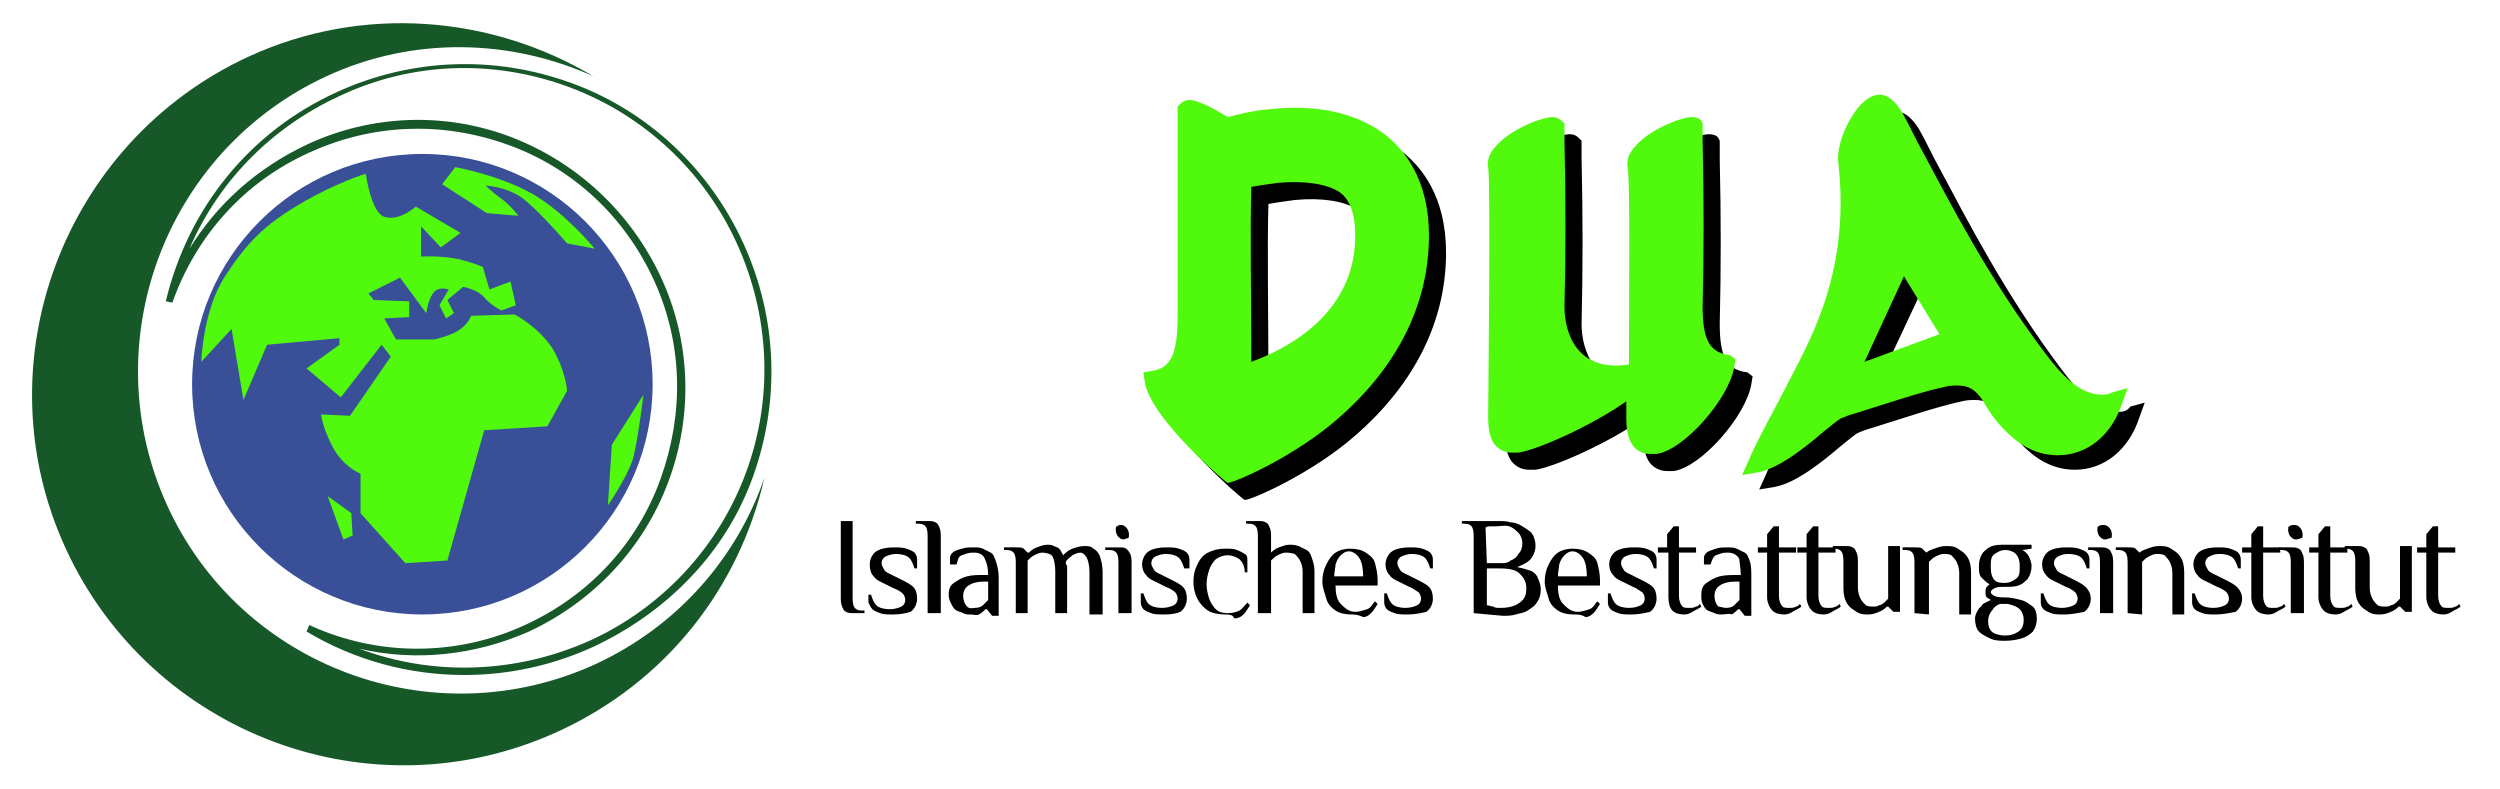 <?xml version="1.0" encoding="utf-8"?>
<!-- Generator: Adobe Illustrator 23.0.6, SVG Export Plug-In . SVG Version: 6.00 Build 0)  -->
<svg version="1.1" id="Layer_1" xmlns="http://www.w3.org/2000/svg" xmlns:xlink="http://www.w3.org/1999/xlink" x="0px" y="0px"
	 viewBox="0 0 190 60" style="enable-background:new 0 0 190 60;" xml:space="preserve">
<style type="text/css">
	.st0{fill-rule:evenodd;clip-rule:evenodd;fill:#175829;}
	.st1{fill:#175829;}
	.st2{fill:#394F98;}
	.st3{fill:#51F90D;}
</style>
<g>
	<g>
		<g>
			<g>
				<path class="st0" d="M45.2,50.5c-12.3,5.6-26.9,0.2-32.5-12.1S12.5,11.5,24.8,5.8c6.7-3.1,14.1-2.8,20.3,0
					c-7.7-4.6-17.5-5.5-26.2-1.5C4.8,10.8-1.5,27.6,5,41.7s23.2,20.4,37.4,13.9c8.3-3.8,13.8-11,15.7-19.3
					C56,42.4,51.5,47.6,45.2,50.5z"/>
			</g>
		</g>
		<g>
			<g>
				<path class="st1" d="M35.3,51.3c-4.2,0-8.3-1.1-12-3.3l0.2-0.5c5.2,2.4,11.2,2.4,16.4,0c4.8-2.2,8.5-6.1,10.3-11.1
					s1.7-10.3-0.5-15.1S43.6,12.8,38.6,11s-10.3-1.6-15.1,0.6l0,0c-4.9,2.2-8.6,6.3-10.4,11.4l-0.5-0.1C14.3,15.8,19,10,25.6,7
					c5.7-2.6,12-2.8,17.8-0.7s10.5,6.5,13.1,12.2c2.6,5.7,2.8,12,0.7,17.8S50.6,46.6,45,49.2C41.9,50.6,38.6,51.3,35.3,51.3z
					 M27.3,49.3c5.6,2.1,11.9,1.9,17.5-0.6c5.5-2.5,9.8-7.1,11.9-12.8S58.5,24,56,18.5S48.9,8.7,43.2,6.6S31.3,4.7,25.8,7.3
					c-5.2,2.4-9.2,6.5-11.4,11.6c2.1-3.4,5.1-6.1,8.9-7.9l0,0c4.9-2.3,10.5-2.5,15.5-0.6s9.1,5.7,11.4,10.6
					c2.3,4.9,2.5,10.5,0.6,15.6S45.1,45.7,40.2,48C36.1,49.8,31.6,50.3,27.3,49.3z"/>
			</g>
		</g>
		<g>
			<g>
				<circle class="st2" cx="32.1" cy="29.2" r="17.5"/>
			</g>
			<g>
				<g>
					<path class="st3" d="M43.1,18.5l2.1,0.4c0,0-2.3-2.8-4.8-4.2s-5.8-2-5.8-2l-1,1.3l3.4,2.2l2.4,0.2c0,0-0.6-0.8-1.3-1.3
						s-1.2-1-1.2-1s1.9,0.1,3.1,1.2C41.2,16.3,43.1,18.5,43.1,18.5z"/>
				</g>
				<g>
					<path class="st3" d="M15.3,27.5c0,0,0.1-3.9,1.8-6.5s3-3.9,5.7-5.5s5-2.3,5-2.3s0.4,3.1,1.5,3.3c1.1,0.3,2.3-0.8,2.3-0.8l3.4,2
						l-1.5,1.1L32,17.2v2.3c0,0,1.4-0.1,2.9,0.2c1.5,0.4,1.8,0.6,1.8,0.6l0.5,1.7l1.6-0.6l0.4,1.8l-1.1,0.4c0,0-0.8-0.4-1.3-1
						s-1.6-0.8-1.6-0.8l-1.2,1l0.5,1l-0.6,0.4l-0.5-1l0.7-1.2c0,0-0.8-0.3-1.2,0.3c-0.4,0.6-0.5,1.5-0.5,1.5l-2-2.7L28,22.3l0.4,0.5
						l2.7,0.1v1.2l-1.9,0.1l0.9,1.6H33c0,0,1.4-0.3,2-0.8c0.6-0.4,0.8-1,0.8-1l3.3-0.1c0,0,1.8,0.9,2.9,2.6c1,1.7,1.1,3.2,1.1,3.2
						l-1.5,2.7l-4.8,0.3L34,42.6l-3.2,0.2L27.4,39v-3c0,0-1.3-0.5-2.1-2c-0.8-1.5-0.9-2.5-0.9-2.5l2.2,0.1l3.1-4.5L29,26.2l-3.1,4
						L23.3,28l2.5-1.8v-0.5l-5.5,0.5l-1.8,4.2L17.6,25L15.3,27.5z"/>
				</g>
				<g>
					<polygon class="st3" points="24.9,37.7 26.7,39 26.8,40.7 26.1,41 					"/>
				</g>
				<g>
					<path class="st3" d="M48.9,30l-2.4,3.8l-0.3,4.6c0,0,1.4-2,1.9-3.5C48.5,33.4,48.9,30,48.9,30z"/>
				</g>
			</g>
		</g>
	</g>
	<g>
		<g>
			<g>
				<g>
					<g>
						<path d="M161.1,31.3L161.1,31.3c-1.8,0-3.2-1.6-4.4-3.2c-4.3-5.7-7.2-11.4-9.4-15.5c-0.5-0.9-0.9-1.8-1.3-2.5
							c-0.3-0.6-1-1.6-1.8-1.6c-0.6,0-1.1,0.3-1.7,0.9c-0.8,1-1.6,2.7-1.5,4.1c0.5,4.2,0,8.3-1.6,12.2c-0.6,1.6-2,4.2-3.2,6.4
							c-0.8,1.5-1.6,3-2,4l-0.5,1.1l1.2-0.2c1.6-0.3,3.6-1.9,5-3.1c0.5-0.4,1.1-0.9,1.3-1l0.5-0.2c2.6-0.8,5.5-1.8,7.4-2.2
							c0.4-0.1,0.7-0.1,1-0.1c0.7,0,1.4,0.2,2.1,1.5c0.6,1,1.3,1.8,2,2.4c1,0.9,2.2,1.4,3.5,1.4c2.2,0,4.1-1.5,4.9-4l0.4-1.1
							l-1.1,0.3C161.7,31.2,161.4,31.3,161.1,31.3z M148.6,26.7l-5.7,2.1l3-6.4L148.6,26.7z"/>
					</g>
				</g>
				<g>
					<g>
						<path class="st3" d="M159.8,30L159.8,30c-1.8,0-3.2-1.6-4.4-3.2c-4.3-5.7-7.2-11.4-9.4-15.5c-0.5-0.9-0.9-1.8-1.3-2.5
							c-0.3-0.6-1-1.6-1.8-1.6c-0.6,0-1.1,0.3-1.7,1c-0.8,1-1.6,2.7-1.5,4.1c0.5,4.2,0,8.3-1.6,12.2c-0.6,1.6-2,4.2-3.2,6.5
							c-0.8,1.5-1.6,3-2,4l-0.5,1.1l1.2-0.2c1.6-0.3,3.6-1.9,5-3.1c0.5-0.4,1.1-0.9,1.3-1l0.5-0.2c2.6-0.8,5.5-1.8,7.4-2.2
							c0.4-0.1,0.7-0.1,1-0.1c0.7,0,1.4,0.2,2.1,1.5c0.6,1,1.3,1.8,2,2.4c1,0.9,2.2,1.4,3.5,1.4c2.2,0,4.1-1.5,4.9-4l0.4-1.1
							l-1.1,0.3C160.4,29.9,160.1,30,159.8,30z M147.4,25.4l-5.7,2.1l3-6.5L147.4,25.4z"/>
					</g>
				</g>
			</g>
			<g>
				<g>
					<g>
						<path d="M132.8,28.3c-1.6-0.2-2.1-1.2-2.1-3.7c0.1-4.1,0.1-8.2,0-12.5v-1.4l-0.1-0.2c-0.1-0.2-0.4-0.3-0.7-0.3
							c-0.9,0-3.3,1-4.3,2.2c-0.5,0.5-0.7,1.1-0.6,1.6c0.2,1.1,0.1,9.5,0.1,15c-3.9,0.6-4.9-2.3-4.9-4.4c0.1-4.1,0.1-8.2,0-12.5
							v-1.4l-0.2-0.2c-0.2-0.2-0.4-0.3-0.7-0.3c-0.9,0-3.3,1-4.3,2.2c-0.5,0.5-0.7,1.1-0.6,1.6c0.2,1.1,0,18,0,19
							c0,0.8,0.1,1.7,0.6,2.2c0.3,0.3,0.7,0.5,1.2,0.5c0.2,0,0.3,0,0.5,0c1.4-0.2,5.5-2,8.2-3.9c0,0.5,0,0.9,0,1.3
							c0,0.8,0.1,1.7,0.6,2.2c0.3,0.3,0.7,0.5,1.2,0.5c0.2,0,0.3,0,0.5,0c2.1-0.3,5.5-4.2,5.9-6.6l0.1-0.6L132.8,28.3z"/>
					</g>
				</g>
				<g>
					<g>
						<path class="st3" d="M131.5,27c-1.6-0.2-2.1-1.2-2.1-3.7c0.1-4.1,0.1-8.2,0-12.5V9.4l-0.1-0.2c-0.1-0.2-0.4-0.3-0.7-0.3
							c-0.9,0-3.3,1-4.3,2.2c-0.5,0.5-0.7,1.1-0.6,1.6c0.2,1.1,0.1,9.5,0.1,15c-3.9,0.6-4.9-2.3-4.9-4.4c0.1-4.1,0.1-8.2,0-12.5V9.4
							l-0.2-0.2c-0.2-0.2-0.4-0.3-0.7-0.3c-0.9,0-3.3,1-4.3,2.2c-0.5,0.5-0.7,1.1-0.6,1.6c0.2,1.1,0,18,0,19c0,0.8,0.1,1.7,0.6,2.2
							c0.3,0.3,0.7,0.5,1.2,0.5c0.2,0,0.3,0,0.5,0c1.4-0.2,5.5-2,8.2-3.9c0,0.5,0,0.9,0,1.3c0,0.8,0.1,1.6,0.6,2.2
							c0.3,0.3,0.7,0.5,1.2,0.5c0.2,0,0.3,0,0.5,0c2.1-0.3,5.5-4.2,5.9-6.6l0.1-0.6L131.5,27z"/>
					</g>
				</g>
			</g>
			<g>
				<g>
					<g>
						<path d="M106.4,11.4c-2.1-1.5-5-2.2-8.6-1.8c-1.3,0.1-2.4,0.4-3.2,0.6c-1.1-0.7-2.3-1.3-2.9-1.3c-0.3,0-0.5,0.1-0.7,0.3
							l-0.2,0.2V11c0,4.9,0,9.6,0,14.3c0,2.9-0.5,4-2,4.2l-0.6,0.1l0.1,0.7c0.4,2.8,6.2,7.7,6.3,7.7c0.5,0,5.1-2,8.4-4.9
							c4.6-4,6.9-8.8,6.9-13.9C109.9,14.9,108,12.6,106.4,11.4z M96.4,28.8c0-4.5-0.1-10.1,0-13.3c0.6-0.1,1.2-0.2,2-0.3
							c2.1-0.2,3.8,0.1,4.7,0.7c0.3,0.2,1.2,0.9,1.2,3.3C104.3,25,99.4,27.7,96.4,28.8z"/>
					</g>
				</g>
				<g>
					<g>
						<path class="st3" d="M105.1,10.1c-2.1-1.5-5-2.2-8.6-1.8c-1.3,0.1-2.4,0.4-3.2,0.6c-1.1-0.7-2.3-1.3-2.9-1.3
							c-0.3,0-0.5,0.1-0.7,0.3l-0.2,0.2v1.6c0,4.9,0,9.6,0,14.3c0,2.9-0.5,4-2,4.2l-0.6,0.1L87,29c0.4,2.8,6.2,7.7,6.3,7.7
							c0.5,0,5.1-2,8.4-4.9c4.6-4,6.9-8.8,6.9-13.9C108.6,13.6,106.7,11.3,105.1,10.1z M95.1,27.5c0-4.5-0.1-10.1,0-13.3
							c0.6-0.1,1.2-0.2,2-0.3c2.1-0.2,3.8,0.1,4.7,0.7c0.3,0.2,1.2,0.9,1.2,3.3C103,23.7,98.1,26.4,95.1,27.5z"/>
					</g>
				</g>
			</g>
		</g>
		<g>
			<path d="M64.9,46.6c-0.3,0-0.4,0-0.6-0.1s-0.2-0.2-0.3-0.4c-0.1-0.2-0.1-0.5-0.1-0.8v-5.7h0.9v5.7c0,0.3,0,0.6,0.1,0.8
				s0.3,0.3,0.6,0.3h0.2v0.2C65.8,46.6,64.9,46.6,64.9,46.6z"/>
			<path d="M67.9,46.7c-0.4,0-0.8,0-1-0.1c-0.3-0.1-0.5-0.2-0.6-0.3S66.1,46,66,45.8c0-0.2,0-0.4,0-0.6h0.2c0.1,0.3,0.2,0.6,0.4,0.8
				c0.2,0.2,0.6,0.3,1,0.3s0.7-0.1,0.9-0.2c0.2-0.1,0.3-0.3,0.3-0.5s-0.1-0.4-0.2-0.5s-0.4-0.3-0.7-0.4l-0.6-0.3
				c-0.4-0.2-0.7-0.3-0.9-0.6c-0.2-0.2-0.3-0.5-0.3-0.9s0.2-0.8,0.5-1s0.8-0.3,1.3-0.3c0.4,0,0.7,0,1,0.1s0.5,0.2,0.6,0.3
				s0.2,0.3,0.2,0.5s0,0.4,0,0.7h-0.2c-0.1-0.3-0.2-0.6-0.4-0.8c-0.2-0.2-0.6-0.3-1-0.3c-0.3,0-0.6,0.1-0.8,0.2S67,42.6,67,42.8
				s0.1,0.3,0.2,0.5s0.4,0.3,0.6,0.4l0.6,0.3c0.4,0.2,0.8,0.4,1,0.6c0.2,0.2,0.3,0.5,0.3,0.9s-0.2,0.8-0.5,1
				C68.9,46.6,68.4,46.7,67.9,46.7z"/>
			<path d="M70.5,46.6v-5.7c0-0.3,0-0.6-0.1-0.8s-0.3-0.3-0.6-0.3h-0.2v-0.2h0.9c0.3,0,0.4,0,0.6,0.1s0.2,0.2,0.3,0.4
				s0.1,0.5,0.1,0.8v5.7H70.5L70.5,46.6z"/>
			<path d="M73.7,46.7c-0.2,0-0.3,0-0.5-0.1s-0.3-0.1-0.5-0.2s-0.3-0.3-0.4-0.5s-0.2-0.4-0.2-0.7c0-0.4,0.1-0.7,0.4-0.9
				s0.6-0.4,1-0.5s0.8-0.1,1.3-0.1h0.3c0-0.5-0.1-0.9-0.2-1.1c-0.1-0.3-0.2-0.4-0.4-0.5C74.3,42,74.2,42,73.9,42
				c-0.3,0-0.5,0.1-0.8,0.2s-0.3,0.4-0.4,0.7h-0.5c0-0.2,0-0.3,0-0.5s0.1-0.3,0.2-0.4s0.3-0.2,0.7-0.3c0.3-0.1,0.6-0.1,0.9-0.1
				c0.2,0,0.5,0,0.7,0.1s0.4,0.2,0.6,0.3s0.3,0.4,0.4,0.7s0.2,0.7,0.2,1.2v2.9h-0.5L75,46.3h-0.1c-0.1,0.1-0.3,0.3-0.5,0.4
				S74.1,46.7,73.7,46.7z M74.1,46.2c0.3,0,0.5-0.1,0.6-0.2s0.3-0.3,0.4-0.4v-1.4h-0.3c-0.5,0-0.9,0.1-1.2,0.3
				c-0.3,0.2-0.4,0.5-0.4,0.8s0.1,0.6,0.3,0.8S73.9,46.2,74.1,46.2z"/>
			<path d="M77.2,46.6v-3.7c0-0.3,0-0.6-0.1-0.8s-0.3-0.3-0.6-0.3h-0.2v-0.2h0.9c0.3,0,0.5,0,0.6,0.1s0.2,0.2,0.3,0.3h0.1
				c0.1-0.1,0.3-0.3,0.6-0.4s0.5-0.2,0.8-0.2c0.2,0,0.3,0,0.5,0.1s0.3,0.1,0.4,0.2c0.1,0.1,0.2,0.3,0.3,0.5c0.2-0.2,0.4-0.4,0.7-0.5
				s0.6-0.2,0.9-0.2s0.5,0,0.7,0.2c0.2,0.1,0.4,0.3,0.5,0.6s0.2,0.7,0.2,1.2v3.2h-1v-3.2c0-0.5-0.1-0.9-0.2-1.1S82.3,42,82.1,42
				c-0.2,0-0.4,0.1-0.6,0.2c-0.2,0.2-0.4,0.3-0.5,0.5c0,0.1,0,0.2,0.1,0.3c0,0.2,0,0.3,0,0.4v3.2h-0.9v-3.2c0-0.5-0.1-0.9-0.2-1.1
				S79.5,42,79.2,42c-0.2,0-0.4,0.1-0.6,0.2c-0.2,0.1-0.3,0.2-0.5,0.4v4C78.1,46.6,77.2,46.6,77.2,46.6z"/>
			<path d="M85,46.6v-3.7c0-0.3,0-0.6-0.1-0.8s-0.3-0.3-0.6-0.3H84v-0.2h1c0.3,0,0.4,0,0.6,0.1c0.1,0.1,0.2,0.2,0.3,0.4
				s0.1,0.5,0.1,0.8v3.7C85.9,46.6,85,46.6,85,46.6z M85.4,41c-0.2,0-0.3-0.1-0.4-0.2c-0.1-0.1-0.2-0.3-0.2-0.5s0-0.3,0.1-0.3
				c0.1-0.1,0.2-0.1,0.3-0.1c0.2,0,0.3,0.1,0.4,0.2c0.1,0.1,0.2,0.3,0.2,0.5s0,0.3-0.1,0.3C85.6,40.9,85.5,41,85.4,41z"/>
			<path d="M88.5,46.7c-0.4,0-0.8,0-1-0.1c-0.3-0.1-0.5-0.2-0.6-0.3s-0.2-0.3-0.2-0.5s0-0.4,0-0.7h0.2c0.1,0.3,0.2,0.6,0.4,0.8
				c0.2,0.2,0.6,0.3,1,0.3s0.7-0.1,0.9-0.2c0.2-0.1,0.3-0.3,0.3-0.5s-0.1-0.4-0.2-0.5s-0.4-0.3-0.7-0.4L88,44.3
				c-0.4-0.2-0.7-0.3-0.9-0.6c-0.2-0.2-0.3-0.5-0.3-0.8c0-0.4,0.2-0.8,0.5-1s0.8-0.3,1.3-0.3c0.4,0,0.7,0,1,0.1s0.5,0.2,0.6,0.3
				s0.2,0.3,0.2,0.5s0,0.4,0,0.7H90c-0.1-0.3-0.2-0.6-0.4-0.8c-0.2-0.2-0.6-0.3-1-0.3c-0.3,0-0.6,0.1-0.8,0.2s-0.3,0.3-0.3,0.5
				s0.1,0.3,0.2,0.5s0.4,0.3,0.6,0.4l0.6,0.3c0.4,0.2,0.8,0.4,1,0.6c0.2,0.2,0.3,0.5,0.3,0.9s-0.2,0.8-0.5,1
				C89.5,46.6,89.1,46.7,88.5,46.7z"/>
			<path d="M93.1,46.7c-0.5,0-1-0.1-1.3-0.3s-0.6-0.5-0.8-0.9s-0.3-0.8-0.3-1.3s0.1-0.9,0.3-1.3c0.2-0.4,0.4-0.7,0.8-0.9
				s0.8-0.3,1.3-0.3c0.4,0,0.7,0,0.9,0.1c0.3,0.1,0.4,0.2,0.6,0.3s0.2,0.3,0.2,0.5s0,0.5,0,0.9h-0.2c0-0.5-0.2-0.8-0.4-1
				c-0.3-0.2-0.6-0.3-0.9-0.3s-0.6,0.1-0.9,0.3c-0.2,0.2-0.4,0.5-0.5,0.8s-0.2,0.7-0.2,1.1c0,0.4,0.1,0.8,0.2,1.1s0.3,0.6,0.5,0.8
				s0.5,0.3,0.9,0.3s0.7-0.1,0.9-0.2s0.4-0.4,0.6-0.6L95,46c-0.2,0.3-0.3,0.5-0.5,0.7S94.1,47,93.8,47
				C93.7,46.7,93.4,46.7,93.1,46.7z"/>
			<path d="M95.6,46.6v-5.7c0-0.3,0-0.6-0.1-0.8s-0.3-0.3-0.6-0.3h-0.2v-0.2h0.9c0.3,0,0.4,0,0.6,0.1s0.2,0.2,0.3,0.4
				s0.1,0.5,0.1,0.8V42c0.1-0.1,0.3-0.3,0.6-0.4s0.5-0.2,0.8-0.2c0.2,0,0.4,0,0.7,0.1c0.2,0.1,0.4,0.2,0.6,0.3s0.3,0.3,0.4,0.6
				s0.2,0.6,0.2,1v3.2H99v-3.2c0-0.3-0.1-0.6-0.2-0.8s-0.3-0.4-0.4-0.5C98,42,97.9,42,97.7,42c-0.2,0-0.4,0.1-0.6,0.2
				c-0.2,0.1-0.3,0.2-0.5,0.4v4L95.6,46.6L95.6,46.6z"/>
			<path d="M102.7,46.7c-0.5,0-0.9-0.1-1.2-0.3s-0.6-0.5-0.7-0.9s-0.3-0.8-0.3-1.3s0.1-0.9,0.3-1.3c0.2-0.4,0.4-0.7,0.7-0.9
				s0.7-0.3,1.1-0.3c0.5,0,0.9,0.1,1.2,0.3c0.3,0.2,0.6,0.4,0.7,0.8s0.2,0.8,0.2,1.3v0.4h-3.2c0,0.6,0.1,1.1,0.4,1.4
				s0.6,0.6,1.1,0.6c0.3,0,0.6-0.1,0.9-0.2s0.4-0.4,0.6-0.6l0.2,0.2c-0.2,0.3-0.3,0.5-0.5,0.7s-0.4,0.3-0.6,0.3
				C103.2,46.7,102.9,46.7,102.7,46.7z M101.4,43.8h2.2c0-0.6-0.1-1.1-0.3-1.4c-0.2-0.3-0.5-0.5-0.8-0.5c-0.2,0-0.4,0.1-0.6,0.3
				s-0.3,0.4-0.4,0.7C101.5,43.1,101.4,43.5,101.4,43.8z"/>
			<path d="M107,46.7c-0.4,0-0.8,0-1-0.1c-0.3-0.1-0.5-0.2-0.6-0.3s-0.2-0.3-0.2-0.5s0-0.4,0-0.7h0.2c0.1,0.3,0.2,0.6,0.4,0.8
				c0.2,0.2,0.6,0.3,1,0.3s0.7-0.1,0.9-0.2c0.2-0.1,0.3-0.3,0.3-0.5s-0.1-0.4-0.2-0.5c-0.2-0.1-0.4-0.3-0.7-0.4l-0.6-0.3
				c-0.4-0.2-0.7-0.3-0.9-0.6c-0.2-0.2-0.3-0.5-0.3-0.8c0-0.4,0.2-0.8,0.5-1s0.8-0.3,1.3-0.3c0.4,0,0.7,0,1,0.1s0.5,0.2,0.6,0.3
				s0.2,0.3,0.2,0.5s0,0.4,0,0.7h-0.2c-0.1-0.3-0.2-0.6-0.4-0.8c-0.2-0.2-0.6-0.3-1-0.3c-0.3,0-0.6,0.1-0.8,0.2s-0.3,0.3-0.3,0.5
				s0.1,0.3,0.2,0.5s0.4,0.3,0.6,0.4l0.6,0.3c0.4,0.2,0.8,0.4,1,0.6c0.2,0.2,0.3,0.5,0.3,0.9s-0.2,0.8-0.5,1
				C108,46.6,107.5,46.7,107,46.7z"/>
			<path d="M112,46.6v-5.7c0-0.3,0-0.6-0.1-0.8s-0.3-0.3-0.6-0.3h-0.2v-0.2h2.8c0.3,0,0.6,0,0.9,0.1c0.3,0,0.6,0.1,0.9,0.3
				s0.5,0.3,0.7,0.5c0.2,0.3,0.3,0.6,0.3,1c0,0.3-0.1,0.6-0.3,0.9s-0.6,0.5-1.1,0.7c0.5,0.1,0.8,0.2,1.1,0.3
				c0.3,0.2,0.4,0.3,0.5,0.6c0.1,0.2,0.2,0.5,0.2,0.8c0,0.4-0.1,0.7-0.3,1c-0.2,0.3-0.4,0.4-0.7,0.6s-0.6,0.2-0.9,0.3
				s-0.7,0.1-1,0.1L112,46.6L112,46.6z M113,42.8h1c0.3,0,0.6,0,0.8-0.2c0.3-0.1,0.5-0.3,0.6-0.5c0.2-0.2,0.3-0.5,0.3-0.8
				s-0.1-0.6-0.3-0.8c-0.2-0.2-0.4-0.4-0.7-0.5s-0.7,0-1,0c-0.1,0-0.3,0-0.4,0s-0.3,0-0.4,0.1L113,42.8L113,42.8z M114,46.2
				c0.6,0,1.1-0.1,1.5-0.4s0.5-0.6,0.5-1.1s-0.2-0.8-0.5-1.1s-0.8-0.4-1.5-0.4h-1V46c0.2,0,0.3,0.1,0.5,0.1
				C113.6,46.2,113.8,46.2,114,46.2z"/>
			<path d="M119.6,46.7c-0.5,0-0.9-0.1-1.2-0.3s-0.6-0.5-0.7-0.9s-0.3-0.8-0.3-1.3s0.1-0.9,0.3-1.3c0.2-0.4,0.4-0.7,0.7-0.9
				s0.7-0.3,1.1-0.3c0.5,0,0.9,0.1,1.2,0.3c0.3,0.2,0.6,0.4,0.7,0.8s0.2,0.8,0.2,1.3v0.4h-3.2c0,0.6,0.1,1.1,0.4,1.4
				s0.6,0.6,1.1,0.6c0.3,0,0.6-0.1,0.9-0.2s0.4-0.4,0.6-0.6l0.2,0.2c-0.2,0.3-0.3,0.5-0.5,0.7s-0.4,0.3-0.6,0.3
				C120.2,46.7,119.9,46.7,119.6,46.7z M118.4,43.8h2.2c0-0.6-0.1-1.1-0.3-1.4c-0.2-0.3-0.5-0.5-0.8-0.5c-0.2,0-0.4,0.1-0.6,0.3
				s-0.3,0.4-0.4,0.7C118.5,43.1,118.4,43.5,118.4,43.8z"/>
			<path d="M124,46.7c-0.4,0-0.8,0-1-0.1c-0.3-0.1-0.5-0.2-0.6-0.3s-0.2-0.3-0.2-0.5s0-0.4,0-0.7h0.2c0.1,0.3,0.2,0.6,0.4,0.8
				c0.2,0.2,0.6,0.3,1,0.3s0.7-0.1,0.9-0.2c0.2-0.1,0.3-0.3,0.3-0.5s-0.1-0.4-0.2-0.5c-0.2-0.1-0.4-0.3-0.7-0.4l-0.6-0.3
				c-0.4-0.2-0.7-0.3-0.9-0.6c-0.2-0.2-0.3-0.5-0.3-0.8c0-0.4,0.2-0.8,0.5-1s0.8-0.3,1.3-0.3c0.4,0,0.7,0,1,0.1s0.5,0.2,0.6,0.3
				s0.2,0.3,0.2,0.5s0,0.4,0,0.7h-0.2c-0.1-0.3-0.2-0.6-0.4-0.8c-0.2-0.2-0.6-0.3-1-0.3c-0.3,0-0.6,0.1-0.8,0.2s-0.3,0.3-0.3,0.5
				s0.1,0.3,0.2,0.5s0.4,0.3,0.6,0.4l0.6,0.3c0.4,0.2,0.8,0.4,1,0.6c0.2,0.2,0.3,0.5,0.3,0.9s-0.2,0.8-0.5,1
				C125,46.6,124.5,46.7,124,46.7z"/>
			<path d="M128,46.7c-0.4,0-0.7-0.1-0.9-0.3s-0.3-0.6-0.3-1V42H126v-0.4h0.7v-1l0.5-0.6h0.4v1.6h1.3V42h-1.3v3.3
				c0,0.3,0.1,0.6,0.2,0.7c0.1,0.2,0.3,0.2,0.6,0.2c0.2,0,0.3,0,0.5-0.1c0.1,0,0.2-0.1,0.3-0.2l0.1,0.2c-0.1,0.1-0.3,0.2-0.5,0.3
				S128.4,46.7,128,46.7z"/>
			<path d="M130.8,46.7c-0.1,0-0.3,0-0.5-0.1s-0.3-0.1-0.5-0.2s-0.3-0.3-0.4-0.5c-0.1-0.2-0.1-0.4-0.1-0.7c0-0.4,0.1-0.7,0.4-0.9
				c0.3-0.2,0.6-0.4,1-0.5s0.9-0.1,1.3-0.1h0.3c0-0.5-0.1-0.9-0.1-1.1s-0.2-0.4-0.4-0.5s-0.4-0.1-0.6-0.1c-0.3,0-0.5,0.1-0.8,0.2
				c-0.2,0.1-0.3,0.4-0.4,0.7h-0.5c0-0.2,0-0.3,0-0.5s0.1-0.3,0.2-0.4s0.4-0.2,0.7-0.3s0.6-0.1,0.9-0.1c0.2,0,0.5,0,0.7,0.1
				s0.4,0.2,0.6,0.3s0.3,0.4,0.4,0.7c0.1,0.3,0.1,0.7,0.1,1.2v2.9h-0.5l-0.4-0.5h-0.1c-0.1,0.1-0.3,0.3-0.5,0.4
				C131.5,46.6,131.1,46.7,130.8,46.7z M131.2,46.2c0.3,0,0.5-0.1,0.6-0.2s0.3-0.3,0.4-0.4v-1.4h-0.3c-0.5,0-0.9,0.1-1.2,0.3
				s-0.4,0.5-0.4,0.8s0.1,0.6,0.3,0.8C130.7,46.1,131,46.2,131.2,46.2z"/>
			<path d="M135.6,46.7c-0.4,0-0.7-0.1-0.9-0.3s-0.4-0.6-0.4-1V42h-0.7v-0.4h0.7v-1l0.5-0.6h0.4v1.6h1.3V42h-1.3v3.3
				c0,0.3,0.1,0.6,0.2,0.7c0.1,0.2,0.3,0.2,0.6,0.2c0.2,0,0.3,0,0.5-0.1c0.1,0,0.2-0.1,0.3-0.2l0.1,0.2c-0.1,0.1-0.3,0.2-0.5,0.3
				S136,46.7,135.6,46.7z"/>
			<path d="M138.6,46.7c-0.4,0-0.7-0.1-0.9-0.3s-0.4-0.6-0.4-1V42h-0.7v-0.4h0.7v-1l0.5-0.6h0.4v1.6h1.3V42h-1.3v3.3
				c0,0.3,0.1,0.6,0.2,0.7c0.1,0.2,0.3,0.2,0.6,0.2c0.2,0,0.3,0,0.5-0.1c0.1,0,0.2-0.1,0.3-0.2l0.1,0.2c-0.1,0.1-0.3,0.2-0.5,0.3
				S139,46.7,138.6,46.7z"/>
			<path d="M142,46.7c-0.3,0-0.6,0-0.9-0.2s-0.5-0.3-0.7-0.6s-0.3-0.7-0.3-1.2v-1.9c0-0.3,0-0.6-0.1-0.8s-0.3-0.3-0.6-0.3h-0.1v-0.2
				h0.9c0.3,0,0.4,0,0.6,0.1s0.2,0.2,0.3,0.4s0.1,0.5,0.1,0.8v1.9c0,0.3,0.1,0.6,0.2,0.8s0.3,0.4,0.4,0.5c0.2,0.1,0.4,0.1,0.6,0.1
				c0.1,0,0.3,0,0.4-0.1c0.1,0,0.3-0.1,0.4-0.2c0.1-0.1,0.2-0.2,0.3-0.3v-4h0.9v5h-0.5l-0.4-0.4h-0.1c-0.1,0.1-0.3,0.3-0.6,0.4
				C142.6,46.6,142.3,46.7,142,46.7z"/>
			<path d="M145.5,46.6v-3.7c0-0.3,0-0.6-0.1-0.8s-0.3-0.3-0.6-0.3h-0.2v-0.2h0.9c0.3,0,0.5,0,0.6,0.1s0.2,0.2,0.3,0.3
				c0.1-0.1,0.3-0.2,0.6-0.3s0.5-0.2,0.9-0.2c0.3,0,0.6,0,0.9,0.2s0.5,0.3,0.7,0.6s0.3,0.7,0.3,1.2v3.2h-0.9v-3.2
				c0-0.3-0.1-0.6-0.2-0.8s-0.3-0.4-0.4-0.5c-0.2-0.1-0.4-0.1-0.6-0.1c-0.2,0-0.4,0.1-0.6,0.2c-0.2,0.1-0.3,0.2-0.5,0.4v4
				L145.5,46.6L145.5,46.6z"/>
			<path d="M152.4,48.7c-0.4,0-0.8,0-1.2-0.2s-0.6-0.3-0.8-0.5s-0.3-0.6-0.3-1c0-0.2,0.1-0.4,0.2-0.6s0.3-0.3,0.4-0.5
				c0.2-0.1,0.4-0.2,0.6-0.3c-0.1-0.1-0.2-0.1-0.3-0.2c-0.1-0.1-0.1-0.2-0.1-0.4s0-0.3,0.1-0.4c0.1-0.1,0.2-0.2,0.2-0.2
				c-0.2-0.1-0.4-0.3-0.6-0.5s-0.2-0.5-0.2-0.9s0.1-0.7,0.3-1c0.2-0.2,0.4-0.4,0.7-0.5s0.6-0.1,1-0.1h2v0.3l-0.7,0.1
				c0.2,0.1,0.4,0.3,0.5,0.5s0.2,0.5,0.2,0.7c0,0.4-0.1,0.7-0.3,1c-0.2,0.2-0.4,0.4-0.7,0.5s-0.6,0.1-1,0.1s-0.6,0-0.8,0.1
				s-0.3,0.2-0.3,0.3s0.1,0.2,0.3,0.3s0.5,0.1,0.8,0.1c0.4,0,0.8,0.1,1.2,0.2c0.4,0.1,0.6,0.3,0.9,0.5c0.2,0.2,0.3,0.5,0.3,0.9
				s-0.1,0.7-0.3,1c-0.2,0.2-0.5,0.4-0.8,0.5S152.9,48.7,152.4,48.7z M152.4,48.3c0.4,0,0.7-0.1,1-0.3s0.4-0.5,0.4-0.9
				c0-0.3-0.1-0.6-0.3-0.8s-0.5-0.3-0.9-0.4H152c-0.3,0.1-0.5,0.3-0.6,0.5c-0.2,0.2-0.3,0.5-0.3,0.8c0,0.4,0.1,0.7,0.4,0.9
				C151.7,48.2,152,48.3,152.4,48.3z M152.4,44.3c0.3,0,0.5-0.1,0.8-0.3s0.3-0.5,0.3-1c0-0.4-0.1-0.7-0.3-0.9s-0.5-0.3-0.8-0.3
				s-0.5,0.1-0.8,0.3s-0.3,0.5-0.3,1s0.1,0.8,0.3,1S152.1,44.3,152.4,44.3z"/>
			<path d="M156.9,46.7c-0.4,0-0.8,0-1-0.1c-0.3-0.1-0.5-0.2-0.6-0.3s-0.2-0.3-0.2-0.5s0-0.4,0-0.7h0.2c0.1,0.3,0.2,0.6,0.4,0.8
				s0.6,0.3,1,0.3s0.7-0.1,0.9-0.2c0.2-0.1,0.3-0.3,0.3-0.5s-0.1-0.4-0.2-0.5s-0.4-0.3-0.7-0.4l-0.6-0.3c-0.4-0.2-0.7-0.3-0.9-0.6
				c-0.2-0.2-0.3-0.5-0.3-0.8c0-0.4,0.2-0.8,0.5-1s0.8-0.3,1.3-0.3c0.4,0,0.7,0,1,0.1s0.5,0.2,0.6,0.3s0.2,0.3,0.2,0.5s0,0.4,0,0.7
				h-0.2c-0.1-0.3-0.2-0.6-0.4-0.8s-0.6-0.3-1-0.3s-0.6,0.1-0.8,0.2s-0.3,0.3-0.3,0.5s0.1,0.3,0.2,0.5s0.4,0.3,0.6,0.4l0.6,0.3
				c0.4,0.2,0.8,0.4,1,0.6c0.2,0.2,0.4,0.5,0.4,0.9s-0.2,0.8-0.5,1C157.9,46.6,157.4,46.7,156.9,46.7z"/>
			<path d="M159.6,46.6v-3.7c0-0.3,0-0.6-0.1-0.8s-0.3-0.3-0.6-0.3h-0.2v-0.2h0.9c0.3,0,0.4,0,0.6,0.1s0.2,0.2,0.3,0.4
				s0.1,0.5,0.1,0.8v3.7C160.5,46.6,159.6,46.6,159.6,46.6z M160,41c-0.2,0-0.3-0.1-0.4-0.2s-0.2-0.3-0.2-0.5s0-0.3,0.1-0.3
				c0.1-0.1,0.2-0.1,0.4-0.1s0.3,0.1,0.4,0.2s0.2,0.3,0.2,0.5s0,0.3-0.1,0.3S160.1,41,160,41z"/>
			<path d="M161.7,46.6v-3.7c0-0.3,0-0.6-0.1-0.8s-0.3-0.3-0.6-0.3h-0.2v-0.2h0.9c0.3,0,0.5,0,0.6,0.1s0.2,0.2,0.3,0.3
				c0.1-0.1,0.3-0.2,0.6-0.3s0.5-0.2,0.9-0.2c0.3,0,0.6,0,0.9,0.2s0.5,0.3,0.7,0.6s0.3,0.7,0.3,1.2v3.2h-0.9v-3.2
				c0-0.3-0.1-0.6-0.2-0.8s-0.3-0.4-0.4-0.5c-0.2-0.1-0.4-0.1-0.6-0.1c-0.2,0-0.4,0.1-0.6,0.2c-0.2,0.1-0.3,0.2-0.5,0.4v4
				L161.7,46.6L161.7,46.6z"/>
			<path d="M168.4,46.7c-0.4,0-0.8,0-1-0.1c-0.3-0.1-0.5-0.2-0.6-0.3s-0.2-0.3-0.2-0.5s0-0.4,0-0.7h0.2c0.1,0.3,0.2,0.6,0.4,0.8
				s0.6,0.3,1,0.3s0.7-0.1,0.9-0.2c0.2-0.1,0.3-0.3,0.3-0.5s-0.1-0.4-0.2-0.5s-0.4-0.3-0.7-0.4l-0.6-0.3c-0.4-0.2-0.7-0.3-0.9-0.6
				c-0.2-0.2-0.3-0.5-0.3-0.8c0-0.4,0.2-0.8,0.5-1s0.8-0.3,1.3-0.3c0.4,0,0.7,0,1,0.1s0.5,0.2,0.6,0.3s0.2,0.3,0.2,0.5s0,0.4,0,0.7
				h-0.2c-0.1-0.3-0.2-0.6-0.4-0.8s-0.6-0.3-1-0.3s-0.6,0.1-0.8,0.2s-0.3,0.3-0.3,0.5s0.1,0.3,0.2,0.5s0.4,0.3,0.6,0.4L169,44
				c0.4,0.2,0.8,0.4,1,0.6c0.2,0.2,0.4,0.5,0.4,0.9s-0.2,0.8-0.5,1C169.4,46.6,168.9,46.7,168.4,46.7z"/>
			<path d="M172.4,46.7c-0.4,0-0.7-0.1-0.9-0.3s-0.4-0.6-0.4-1V42h-0.7v-0.4h0.7v-1l0.5-0.6h0.4v1.6h1.3V42H172v3.3
				c0,0.3,0.1,0.6,0.2,0.7c0.1,0.2,0.3,0.2,0.6,0.2c0.2,0,0.3,0,0.5-0.1c0.1,0,0.2-0.1,0.3-0.2l0.1,0.2c-0.1,0.1-0.3,0.2-0.5,0.3
				S172.8,46.7,172.4,46.7z"/>
			<path d="M174.1,46.6v-3.7c0-0.3,0-0.6-0.1-0.8s-0.3-0.3-0.6-0.3h-0.2v-0.2h0.9c0.3,0,0.4,0,0.6,0.1s0.2,0.2,0.3,0.4
				s0.1,0.5,0.1,0.8v3.7H174.1z M174.5,41c-0.2,0-0.3-0.1-0.4-0.2s-0.2-0.3-0.2-0.5s0-0.3,0.1-0.3c0.1-0.1,0.2-0.1,0.4-0.1
				s0.3,0.1,0.4,0.2s0.2,0.3,0.2,0.5s0,0.3-0.1,0.3C174.8,40.9,174.7,41,174.5,41z"/>
			<path d="M177.5,46.7c-0.4,0-0.7-0.1-0.9-0.3s-0.4-0.6-0.4-1V42h-0.7v-0.4h0.7v-1l0.5-0.6h0.4v1.6h1.3V42h-1.3v3.3
				c0,0.3,0.1,0.6,0.2,0.7c0.1,0.2,0.3,0.2,0.6,0.2c0.2,0,0.3,0,0.5-0.1c0.1,0,0.2-0.1,0.3-0.2l0.1,0.2c-0.1,0.1-0.3,0.2-0.5,0.3
				S177.9,46.7,177.5,46.7z"/>
			<path d="M180.9,46.7c-0.3,0-0.6,0-0.9-0.2s-0.5-0.3-0.7-0.6s-0.3-0.7-0.3-1.2v-1.9c0-0.3,0-0.6-0.1-0.8s-0.3-0.3-0.6-0.3h-0.1
				v-0.2h0.9c0.3,0,0.4,0,0.6,0.1s0.2,0.2,0.3,0.4s0.1,0.5,0.1,0.8v1.9c0,0.3,0.1,0.6,0.2,0.8s0.3,0.4,0.4,0.5
				c0.2,0.1,0.4,0.1,0.6,0.1c0.1,0,0.3,0,0.4-0.1c0.1,0,0.3-0.1,0.4-0.2c0.1-0.1,0.2-0.2,0.3-0.3v-4h0.9v5h-0.5l-0.4-0.4h-0.1
				c-0.1,0.1-0.3,0.3-0.6,0.4C181.5,46.6,181.2,46.7,180.9,46.7z"/>
			<path d="M185.7,46.7c-0.4,0-0.7-0.1-0.9-0.3s-0.4-0.6-0.4-1V42h-0.7v-0.4h0.7v-1l0.5-0.6h0.4v1.6h1.3V42h-1.3v3.3
				c0,0.3,0.1,0.6,0.2,0.7c0.1,0.2,0.3,0.2,0.6,0.2c0.2,0,0.3,0,0.5-0.1c0.1,0,0.2-0.1,0.3-0.2l0.1,0.2c-0.1,0.1-0.3,0.2-0.5,0.3
				S186.1,46.7,185.7,46.7z"/>
		</g>
	</g>
</g>
</svg>
